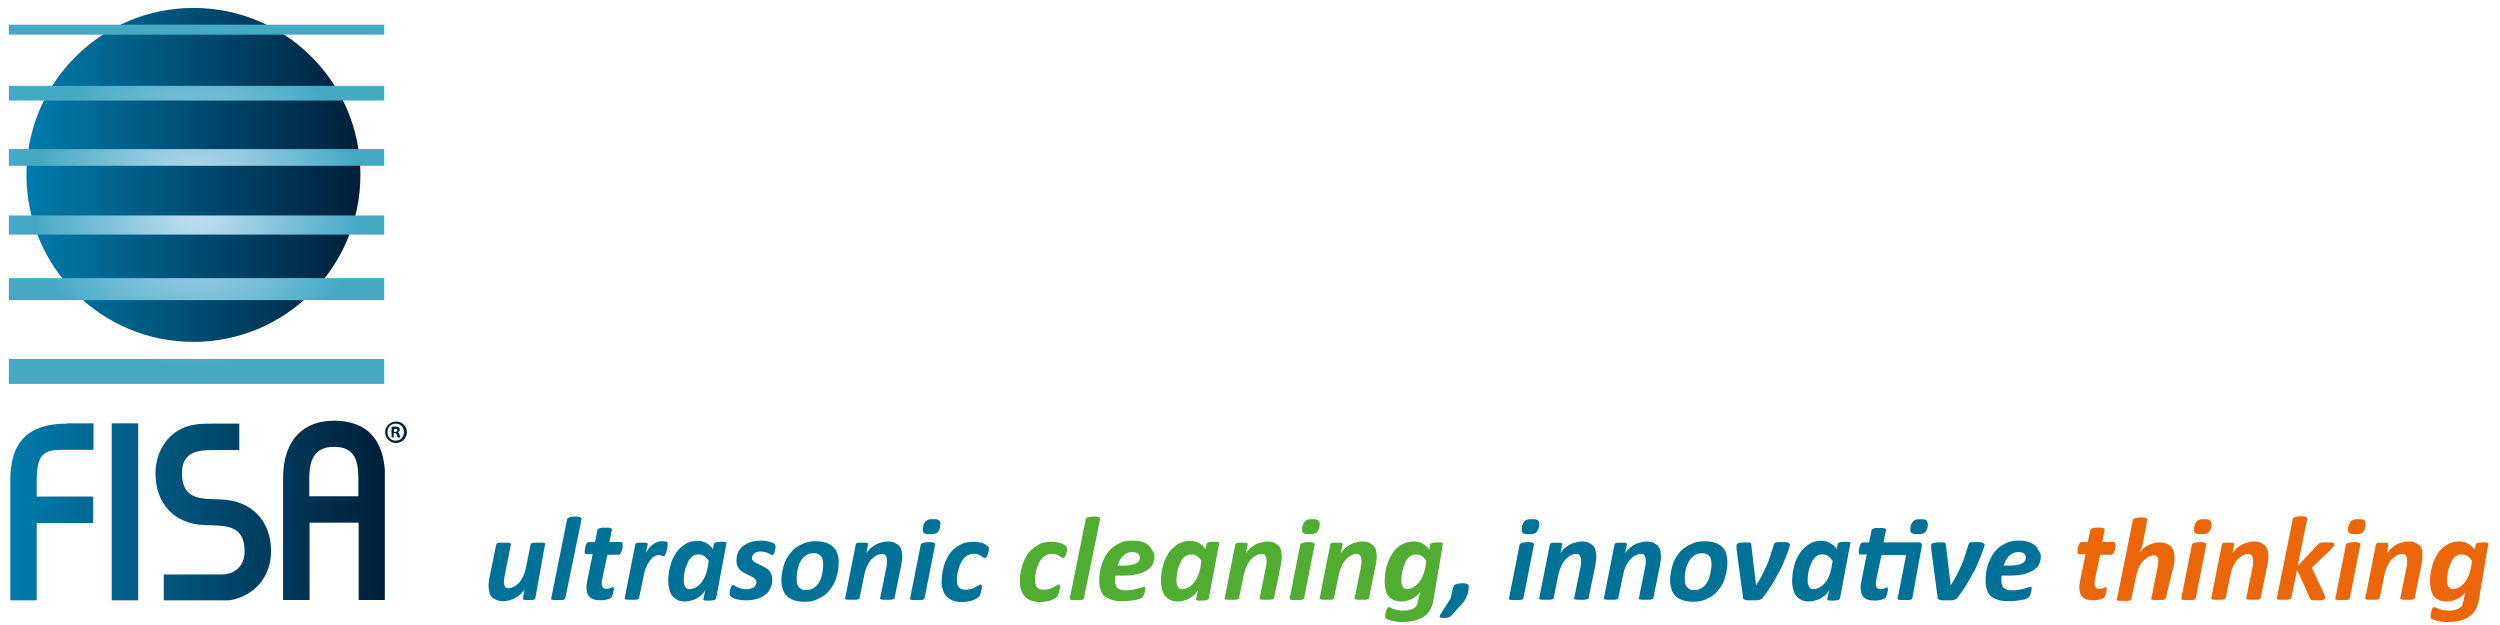 <?xml version="1.0" encoding="utf-8"?>
<!-- Generator: Adobe Illustrator 21.0.0, SVG Export Plug-In . SVG Version: 6.00 Build 0)  -->
<svg version="1.1" id="Calque_2" xmlns="http://www.w3.org/2000/svg" xmlns:xlink="http://www.w3.org/1999/xlink" x="0px" y="0px"
	 viewBox="0 0 850.4 212.6" style="enable-background:new 0 0 850.4 212.6;" xml:space="preserve">
<style type="text/css">
	.st0{clip-path:url(#SVGID_2_);fill:url(#SVGID_3_);}
	.st1{clip-path:url(#SVGID_5_);fill:url(#SVGID_6_);}
	.st2{clip-path:url(#SVGID_8_);fill:url(#SVGID_9_);}
	.st3{fill:#007297;}
	.st4{fill:#51AD32;}
	.st5{fill:#EB6608;}
	.st6{fill:#001F39;}
</style>
<g>
	<g>
		<defs>
			<path id="SVGID_1_" d="M9,59.5c0,31.4,25.4,56.8,56.8,56.8s56.8-25.5,56.8-56.8c0-31.4-25.4-56.8-56.8-56.8
				C34.5,2.7,9,28.1,9,59.5"/>
		</defs>
		<clipPath id="SVGID_2_">
			<use xlink:href="#SVGID_1_"  style="overflow:visible;"/>
		</clipPath>
		
			<linearGradient id="SVGID_3_" gradientUnits="userSpaceOnUse" x1="-416.211" y1="553.989" x2="-415.123" y2="553.989" gradientTransform="matrix(104.411 0 0 104.411 43466.195 -57783.234)">
			<stop  offset="0" style="stop-color:#007CAC"/>
			<stop  offset="1" style="stop-color:#001F39"/>
		</linearGradient>
		<rect x="9" y="2.7" class="st0" width="113.6" height="113.6"/>
	</g>
</g>
<g>
	<g>
		<defs>
			<path id="SVGID_4_" d="M3,130.6h127.7v-8.5H3V130.6z M3,102.1h127.7v-7.5H3V102.1z M3,79.8h127.7v-6.5H3V79.8z M3,56.4h127.7
				v-5.7H3V56.4z M3,34.2h127.7v-5H3V34.2z M3,11.8h127.7V8.4H3V11.8z"/>
		</defs>
		<clipPath id="SVGID_5_">
			<use xlink:href="#SVGID_4_"  style="overflow:visible;"/>
		</clipPath>
		
			<radialGradient id="SVGID_6_" cx="-413.069" cy="560.28" r="1.088" gradientTransform="matrix(57.432 0 0 57.432 23790.252 -32108.555)" gradientUnits="userSpaceOnUse">
			<stop  offset="0" style="stop-color:#C8E2F3"/>
			<stop  offset="0.465" style="stop-color:#82C3DA"/>
			<stop  offset="0.89" style="stop-color:#45A9C4"/>
			<stop  offset="1" style="stop-color:#45A9C4"/>
		</radialGradient>
		<rect x="3" y="8.4" class="st1" width="127.7" height="122.2"/>
	</g>
</g>
<g>
	<g>
		<defs>
			<path id="SVGID_7_" d="M22.8,144.1c-12.7,0-19.3,5.7-19.3,19.2v40.9h9v-26.3h19.2v-9H12.5v-5.6c0-9,2.6-10.3,8.8-10.3h10.5v-9h-9
				V144.1z M38,204.2h9v-60.2h-9V204.2z M72.5,144.1c-3.6,0-7.4,0-10.9,1.8c-5.3,2.6-8.7,8.4-8.7,15.1c0,10.3,6.3,17.2,16.6,17.6
				c6.7,0.3,13.7-0.5,13.7,8.9c0,5.4-3.7,7.9-7.7,7.9H55.7v9h19.7c8.4,0,16.8-6.1,16.8-16.9c0-10.1-6.3-17.1-16.8-17.6
				c-6.5-0.3-13.5,0.5-13.5-8.9c0-7.4,5.5-7.9,10.6-7.9h8.9v-9H72.5z M105.2,162.6c0-7,2.4-10.6,8.4-10.6c6.5,0,8.3,3.8,8.3,10.6
				v6.2h-16.7C105.2,168.8,105.2,162.6,105.2,162.6z M96.3,162.6v41.5h9v-26.3H122v26.3h9v-41.5c0-13-6.1-19.5-17.4-19.5
				C103.4,143.1,96.3,149.4,96.3,162.6"/>
		</defs>
		<clipPath id="SVGID_8_">
			<use xlink:href="#SVGID_7_"  style="overflow:visible;"/>
		</clipPath>
		
			<linearGradient id="SVGID_9_" gradientUnits="userSpaceOnUse" x1="-416.62" y1="553.236" x2="-415.532" y2="553.236" gradientTransform="matrix(117.087 0 0 117.087 48784.266 -64603.039)">
			<stop  offset="0" style="stop-color:#007CAC"/>
			<stop  offset="1" style="stop-color:#001F39"/>
		</linearGradient>
		<rect x="3.5" y="143.1" class="st2" width="127.4" height="61.1"/>
	</g>
</g>
<g>
	<path class="st3" d="M182.1,203.5c0,0.1-0.1,0.2-0.2,0.3c-0.1,0.1-0.2,0.2-0.4,0.2c-0.2,0.1-0.4,0.1-0.7,0.1c-0.3,0-0.6,0-1,0
		s-0.7,0-1,0c-0.3,0-0.5-0.1-0.6-0.1c-0.1-0.1-0.2-0.1-0.3-0.2c0-0.1,0-0.2,0-0.3l0.5-3c-0.3,0.5-0.6,0.9-1.1,1.4
		c-0.5,0.5-1,0.9-1.7,1.3c-0.6,0.4-1.2,0.7-2,0.9c-0.7,0.2-1.4,0.4-2.3,0.4c-0.9,0-1.8-0.1-2.4-0.4c-0.6-0.3-1.2-0.6-1.6-1
		c-0.4-0.4-0.7-1-0.8-1.7c-0.2-0.6-0.3-1.3-0.3-2.1c0-0.4,0-0.9,0.1-1.4c0.1-0.5,0.1-0.9,0.2-1.4l2.3-11.3c0-0.1,0.1-0.2,0.2-0.3
		c0.1-0.1,0.2-0.2,0.5-0.2c0.2-0.1,0.5-0.1,0.8-0.1c0.3,0,0.7,0,1.2,0c0.5,0,0.9,0,1.2,0c0.3,0,0.5,0.1,0.7,0.1
		c0.2,0.1,0.3,0.1,0.3,0.2c0.1,0.1,0.1,0.2,0.1,0.3l-2.2,11c-0.1,0.3-0.1,0.6-0.1,0.9s-0.1,0.6-0.1,0.9c0,0.3,0,0.6,0.1,0.9
		c0.1,0.3,0.2,0.5,0.3,0.7c0.1,0.2,0.3,0.3,0.5,0.4c0.2,0.1,0.5,0.1,0.7,0.1c0.5,0,1.1-0.2,1.8-0.5c0.6-0.3,1.1-0.8,1.8-1.4
		c0.5-0.6,1-1.3,1.4-2.3c0.4-0.8,0.7-1.8,0.9-2.8l1.6-7.9c0-0.1,0.1-0.2,0.2-0.3c0.1-0.1,0.3-0.2,0.5-0.2c0.2-0.1,0.5-0.1,0.8-0.1
		c0.3,0,0.7,0,1.2,0c0.5,0,0.9,0,1.2,0c0.3,0,0.6,0.1,0.7,0.1c0.2,0.1,0.3,0.1,0.3,0.2c0.1,0.1,0.1,0.2,0,0.3L182.1,203.5z"/>
	<path class="st3" d="M192.3,203.5c0,0.1-0.1,0.2-0.2,0.3c-0.1,0.1-0.2,0.2-0.4,0.2c-0.2,0.1-0.5,0.1-0.8,0.1c-0.3,0-0.7,0-1.2,0
		c-0.5,0-0.9,0-1.2,0c-0.3,0-0.5-0.1-0.7-0.1c-0.2-0.1-0.3-0.1-0.3-0.2c-0.1-0.1-0.1-0.2,0-0.3l5.4-26.8c0-0.1,0.1-0.3,0.2-0.4
		c0.1-0.1,0.2-0.2,0.5-0.3c0.2-0.1,0.5-0.1,0.8-0.2c0.3,0,0.7-0.1,1.2-0.1c0.5,0,0.9,0,1.2,0.1c0.3,0,0.5,0.1,0.7,0.2
		c0.2,0.1,0.3,0.2,0.3,0.3c0,0.1,0.1,0.2,0,0.4L192.3,203.5z"/>
	<path class="st3" d="M211.8,185.5c0,0.1,0,0.3,0,0.5s-0.1,0.4-0.1,0.7c0,0.2-0.1,0.5-0.2,0.7s-0.2,0.5-0.3,0.6
		c-0.1,0.2-0.2,0.3-0.3,0.5c-0.1,0.1-0.3,0.2-0.4,0.2h-3.9l-1.8,8.6c0,0.2-0.1,0.4-0.1,0.7c0,0.3,0,0.5,0,0.7c0,0.5,0.1,0.9,0.4,1.2
		c0.2,0.2,0.6,0.4,1.2,0.4c0.3,0,0.6,0,0.8-0.1c0.2,0,0.4-0.1,0.6-0.2c0.2-0.1,0.3-0.1,0.4-0.2c0.1,0,0.2-0.1,0.3-0.1
		c0.1,0,0.2,0,0.3,0.1c0.1,0.1,0.1,0.3,0.1,0.5s0,0.5-0.1,0.8c-0.1,0.3-0.1,0.6-0.2,0.9c-0.1,0.3-0.2,0.6-0.3,0.8
		c-0.1,0.2-0.2,0.4-0.3,0.5c-0.1,0.1-0.3,0.2-0.5,0.3c-0.2,0.1-0.5,0.2-0.8,0.3c-0.3,0.1-0.7,0.1-1,0.2c-0.4,0-0.7,0.1-1.1,0.1
		c-0.8,0-1.6-0.1-2.2-0.2c-0.6-0.2-1.1-0.4-1.6-0.8c-0.4-0.4-0.7-0.8-0.9-1.4c-0.2-0.6-0.3-1.2-0.3-2.1c0-0.1,0-0.3,0-0.5
		s0-0.4,0.1-0.6c0-0.2,0.1-0.4,0.1-0.6c0-0.2,0.1-0.4,0.1-0.6l1.8-8.9h-2.2c-0.2,0-0.3-0.1-0.4-0.2c-0.1-0.1-0.1-0.3-0.1-0.6
		c0-0.2,0-0.5,0.1-0.9c0-0.4,0.1-0.7,0.2-1.1c0.1-0.3,0.2-0.6,0.4-0.9c0.2-0.2,0.4-0.4,0.6-0.4h2.2l0.8-4c0-0.1,0.1-0.2,0.2-0.4
		c0.1-0.1,0.2-0.2,0.5-0.3c0.2-0.1,0.5-0.1,0.8-0.2c0.3,0,0.7,0,1.2,0c0.5,0,0.9,0,1.2,0c0.3,0,0.6,0.1,0.7,0.2
		c0.2,0.1,0.3,0.2,0.3,0.3c0.1,0.1,0.1,0.2,0,0.4l-0.8,4h3.9c0.2,0,0.4,0.1,0.5,0.2C211.8,185,211.8,185.2,211.8,185.5"/>
	<path class="st3" d="M227.1,185c0,0.1,0,0.3,0,0.5s-0.1,0.5-0.1,0.8c-0.1,0.3-0.1,0.6-0.2,1c-0.1,0.3-0.2,0.6-0.3,0.9
		c-0.1,0.3-0.2,0.5-0.3,0.7c-0.1,0.2-0.3,0.3-0.4,0.3c-0.1,0-0.2,0-0.4-0.1c-0.1,0-0.2-0.1-0.4-0.1c-0.1,0-0.3-0.1-0.5-0.1
		s-0.4-0.1-0.6-0.1c-0.4,0-0.9,0.2-1.4,0.5c-0.5,0.3-1,0.8-1.4,1.4c-0.5,0.6-0.9,1.2-1.2,2.1c-0.4,0.7-0.6,1.6-0.8,2.4l-1.7,8.2
		c0,0.1-0.1,0.2-0.2,0.3c-0.1,0.1-0.2,0.2-0.5,0.2c-0.2,0.1-0.5,0.1-0.8,0.1c-0.3,0-0.7,0-1.2,0c-0.5,0-0.9,0-1.2,0
		c-0.3,0-0.6-0.1-0.7-0.1c-0.2-0.1-0.3-0.1-0.3-0.2c0-0.1-0.1-0.2,0-0.3l3.6-18.2c0-0.1,0.1-0.2,0.2-0.3c0.1-0.1,0.2-0.2,0.4-0.2
		s0.4-0.1,0.7-0.1c0.3,0,0.6,0,1,0s0.7,0,1,0c0.3,0,0.5,0.1,0.6,0.1c0.1,0.1,0.2,0.1,0.3,0.2c0,0.1,0.1,0.2,0,0.3l-0.6,2.9
		c0.3-0.6,0.7-1.1,1.1-1.7c0.4-0.5,0.9-0.9,1.3-1.2c0.5-0.3,0.9-0.6,1.4-0.8c0.5-0.2,1-0.3,1.6-0.3c0.2,0,0.4,0,0.6,0
		c0.2,0,0.4,0.1,0.6,0.1c0.2,0,0.3,0.1,0.5,0.1c0.1,0.1,0.2,0.1,0.3,0.2C227,184.7,227.1,184.9,227.1,185"/>
	<path class="st3" d="M243.6,203.5c-0.1,0.3-0.3,0.5-0.6,0.6c-0.4,0.1-0.9,0.2-1.8,0.2c-0.4,0-0.7,0-1,0c-0.3,0-0.5-0.1-0.6-0.1
		c-0.2-0.1-0.3-0.1-0.3-0.2c0-0.1-0.1-0.2,0-0.4l0.6-2.9c-0.2,0.4-0.5,0.9-0.9,1.3c-0.4,0.5-0.9,0.9-1.6,1.3
		c-0.6,0.4-1.2,0.7-2.1,0.9c-0.7,0.3-1.6,0.4-2.3,0.4c-1.1,0-2-0.2-2.7-0.6c-0.7-0.4-1.3-0.9-1.8-1.6s-0.7-1.3-0.9-2.2
		s-0.3-1.7-0.3-2.6c0-0.8,0.1-1.8,0.2-2.8c0.2-1,0.4-2.1,0.7-3c0.3-1,0.7-2,1.3-2.9c0.5-0.9,1.1-1.8,1.9-2.5
		c0.7-0.7,1.6-1.3,2.6-1.8c0.9-0.4,2.1-0.6,3.2-0.6c1.1,0,2.2,0.2,3,0.7c0.8,0.5,1.7,1.1,2.3,2.1l0.3-1.7c0.1-0.3,0.3-0.5,0.6-0.6
		c0.4-0.1,0.9-0.2,1.8-0.2c0.4,0,0.7,0,1,0c0.3,0,0.5,0.1,0.6,0.1c0.2,0.1,0.3,0.1,0.3,0.2c0.1,0.1,0.1,0.2,0,0.3L243.6,203.5z
		 M241.1,190.8c-0.5-0.7-1-1.3-1.6-1.7c-0.6-0.4-1.2-0.5-2-0.5c-0.6,0-1.1,0.1-1.6,0.4c-0.5,0.3-0.9,0.6-1.2,1.1
		c-0.4,0.4-0.7,1-0.9,1.6c-0.3,0.6-0.5,1.2-0.7,1.9s-0.3,1.3-0.4,2c-0.1,0.6-0.1,1.2-0.1,1.9c0,0.4,0,0.8,0.1,1.1
		c0.1,0.4,0.2,0.7,0.3,0.9c0.2,0.3,0.4,0.5,0.6,0.7c0.3,0.2,0.6,0.2,1,0.2c0.6,0,1.2-0.2,1.9-0.5c0.6-0.3,1.2-0.8,1.8-1.4
		c0.5-0.6,1-1.3,1.4-2.2s0.7-1.7,0.9-2.7L241.1,190.8z"/>
	<path class="st3" d="M263.8,186.1c0,0.2,0,0.4-0.1,0.7c0,0.3-0.1,0.6-0.2,0.9c-0.1,0.3-0.2,0.6-0.3,0.8s-0.3,0.3-0.4,0.3
		c-0.2,0-0.4-0.1-0.6-0.2c-0.2-0.1-0.5-0.3-0.8-0.4c-0.3-0.1-0.7-0.3-1.2-0.4c-0.4-0.1-1-0.2-1.6-0.2c-0.5,0-0.9,0.1-1.2,0.2
		c-0.4,0.1-0.7,0.3-0.9,0.5c-0.2,0.2-0.4,0.4-0.5,0.7c-0.1,0.3-0.2,0.6-0.2,0.9c0,0.4,0.2,0.7,0.5,1c0.3,0.3,0.8,0.5,1.3,0.8
		c0.5,0.2,1,0.5,1.7,0.8c0.6,0.3,1.1,0.6,1.7,1s0.9,0.9,1.2,1.4c0.3,0.6,0.5,1.3,0.5,2.2c0,1-0.2,2-0.6,2.9
		c-0.4,0.9-0.9,1.7-1.8,2.3c-0.7,0.6-1.7,1.1-2.8,1.4c-1,0.3-2.3,0.5-3.6,0.5c-0.6,0-1.2,0-1.9-0.1c-0.6-0.1-1.1-0.2-1.6-0.3
		c-0.5-0.1-0.8-0.3-1.2-0.5c-0.3-0.2-0.6-0.3-0.7-0.5c-0.1-0.1-0.2-0.2-0.2-0.3c0-0.1-0.1-0.3-0.1-0.5c0-0.1,0-0.3,0-0.5
		s0.1-0.4,0.1-0.6c0-0.2,0.1-0.4,0.2-0.7c0.1-0.2,0.1-0.4,0.2-0.6c0.1-0.2,0.2-0.3,0.3-0.4c0.1-0.1,0.2-0.2,0.3-0.2
		c0.2,0,0.4,0.1,0.6,0.2c0.2,0.2,0.5,0.3,0.9,0.5s0.8,0.4,1.3,0.5c0.5,0.2,1.2,0.2,2,0.2c0.5,0,1-0.1,1.4-0.2s0.7-0.3,1-0.5
		c0.3-0.2,0.5-0.5,0.6-0.8c0.1-0.3,0.2-0.6,0.2-0.9c0-0.5-0.2-0.8-0.5-1.1c-0.3-0.3-0.7-0.6-1.2-0.8s-1-0.5-1.7-0.8
		c-0.6-0.3-1.1-0.6-1.7-1c-0.5-0.4-0.9-0.9-1.2-1.4c-0.3-0.6-0.5-1.3-0.5-2.2c0-0.9,0.2-1.9,0.5-2.7c0.4-0.8,0.9-1.6,1.7-2.2
		s1.6-1.1,2.6-1.4c1-0.3,2.2-0.5,3.4-0.5c0.6,0,1.1,0,1.7,0.1c0.5,0.1,1,0.2,1.4,0.3c0.4,0.1,0.8,0.3,1.1,0.4
		c0.3,0.1,0.5,0.3,0.7,0.4C263.7,185.5,263.8,185.8,263.8,186.1"/>
	<path class="st3" d="M285.3,191.4c0,0.9-0.1,2-0.3,3c-0.2,1-0.5,2.1-0.8,3c-0.4,1-0.9,1.9-1.6,2.8c-0.6,0.8-1.3,1.7-2.2,2.3
		c-0.8,0.6-1.9,1.1-3,1.6s-2.4,0.6-3.7,0.6c-1.3,0-2.6-0.2-3.5-0.5c-1-0.3-1.9-0.8-2.5-1.4c-0.6-0.6-1.1-1.3-1.4-2.3
		c-0.3-0.9-0.5-2-0.5-3.1c0-0.9,0.1-2,0.3-3s0.5-2.1,0.8-3c0.4-0.9,0.9-1.9,1.6-2.8c0.6-0.8,1.3-1.7,2.2-2.3c0.8-0.6,1.9-1.1,3-1.6
		c1.1-0.4,2.4-0.6,3.7-0.6s2.6,0.2,3.5,0.5c1,0.3,1.9,0.8,2.5,1.4c0.6,0.6,1.1,1.3,1.4,2.3C285.2,189.2,285.3,190.3,285.3,191.4
		 M280,191.8c0-0.6-0.1-1-0.2-1.6c-0.1-0.4-0.3-0.8-0.6-1.1c-0.3-0.3-0.6-0.5-1-0.7s-0.9-0.2-1.6-0.2c-0.7,0-1.2,0.1-1.9,0.4
		c-0.5,0.3-1,0.6-1.4,1s-0.8,0.9-1.1,1.6c-0.3,0.6-0.6,1.2-0.7,1.9c-0.2,0.6-0.3,1.3-0.4,2c-0.1,0.7-0.1,1.3-0.1,2
		c0,0.6,0.1,1,0.2,1.6c0.1,0.4,0.3,0.8,0.6,1.1c0.3,0.3,0.6,0.5,1,0.7s0.9,0.2,1.6,0.2c0.7,0,1.2-0.1,1.9-0.4c0.5-0.3,1-0.6,1.4-1
		s0.8-0.9,1.1-1.6c0.3-0.6,0.6-1.2,0.7-1.9c0.2-0.6,0.3-1.3,0.4-2C280,193,280,192.4,280,191.8"/>
	<path class="st3" d="M306.9,189.3c0,0.5,0,0.9-0.1,1.4c-0.1,0.5-0.1,0.9-0.2,1.4l-2.3,11.3c0,0.1-0.1,0.2-0.2,0.3
		c-0.1,0.1-0.3,0.2-0.5,0.2c-0.2,0.1-0.5,0.1-0.8,0.1c-0.3,0-0.7,0-1.2,0c-0.5,0-0.9,0-1.2,0c-0.3,0-0.5-0.1-0.7-0.1
		c-0.2-0.1-0.3-0.1-0.3-0.2c-0.1-0.1-0.1-0.2,0-0.3l2.2-10.9c0.1-0.3,0.1-0.6,0.1-1c0-0.3,0-0.6,0-0.9c0-0.6-0.1-1.1-0.4-1.6
		c-0.2-0.4-0.7-0.6-1.3-0.6c-0.5,0-1.1,0.2-1.8,0.5c-0.6,0.3-1.1,0.8-1.8,1.4c-0.5,0.6-1,1.3-1.4,2.2s-0.7,1.7-0.9,2.6l-1.7,8.3
		c0,0.1-0.1,0.2-0.2,0.3c-0.1,0.1-0.2,0.2-0.5,0.2c-0.2,0.1-0.5,0.1-0.8,0.1c-0.3,0-0.7,0-1.2,0c-0.5,0-0.9,0-1.2,0
		c-0.3,0-0.6-0.1-0.7-0.1c-0.2-0.1-0.3-0.1-0.3-0.2c-0.1-0.1-0.1-0.2,0-0.3l3.6-18.2c0-0.1,0.1-0.2,0.2-0.3c0.1-0.1,0.2-0.2,0.4-0.2
		c0.2-0.1,0.4-0.1,0.7-0.1c0.3,0,0.6,0,1,0s0.7,0,1,0s0.5,0.1,0.6,0.1c0.1,0.1,0.2,0.1,0.3,0.2c0,0.1,0.1,0.2,0,0.3l-0.6,3
		c0.3-0.5,0.6-0.9,1.1-1.4c0.5-0.5,1-0.9,1.7-1.3c0.6-0.4,1.2-0.7,2.1-0.9c0.7-0.2,1.4-0.4,2.3-0.4c0.9,0,1.8,0.1,2.4,0.4
		c0.6,0.3,1.1,0.6,1.6,1.1c0.4,0.5,0.7,1,0.8,1.7C306.8,188,306.9,188.7,306.9,189.3"/>
	<path class="st3" d="M314.5,203.5c0,0.1-0.1,0.2-0.2,0.3c-0.1,0.1-0.3,0.2-0.5,0.2c-0.2,0.1-0.5,0.1-0.8,0.1c-0.3,0-0.7,0-1.2,0
		c-0.5,0-0.9,0-1.2,0s-0.6-0.1-0.7-0.1c-0.2-0.1-0.3-0.1-0.3-0.2c-0.1-0.1-0.1-0.2,0-0.3l3.6-18.2c0-0.1,0.1-0.2,0.2-0.3
		c0.1-0.1,0.2-0.2,0.5-0.3c0.2-0.1,0.5-0.1,0.8-0.2c0.3,0,0.7-0.1,1.2-0.1c0.5,0,0.9,0,1.2,0.1c0.3,0,0.6,0.1,0.7,0.2
		c0.2,0.1,0.3,0.2,0.3,0.3c0.1,0.1,0.1,0.2,0,0.3L314.5,203.5z M319.8,179.2c-0.1,0.5-0.2,0.9-0.4,1.2c-0.2,0.3-0.4,0.6-0.6,0.8
		c-0.3,0.2-0.6,0.3-1,0.4s-0.9,0.1-1.4,0.1c-0.6,0-1,0-1.4-0.1c-0.3-0.1-0.6-0.2-0.8-0.4s-0.3-0.5-0.3-0.8c0-0.3,0-0.7,0.1-1.2
		c0.1-0.5,0.2-0.9,0.4-1.2c0.2-0.3,0.4-0.6,0.6-0.8c0.3-0.2,0.6-0.4,1-0.5c0.4-0.1,0.9-0.1,1.4-0.1c0.6,0,1,0,1.4,0.1
		c0.3,0.1,0.6,0.2,0.8,0.5c0.2,0.2,0.3,0.5,0.3,0.8C319.9,178.2,319.8,178.7,319.8,179.2"/>
	<path class="st3" d="M336.4,186.5c0,0.3,0,0.6-0.1,1c-0.1,0.4-0.2,0.7-0.3,1.1c-0.1,0.3-0.3,0.6-0.4,0.9c-0.2,0.2-0.4,0.3-0.6,0.3
		c-0.2,0-0.4-0.1-0.6-0.2c-0.2-0.2-0.4-0.3-0.7-0.5c-0.3-0.2-0.6-0.4-1-0.5c-0.4-0.2-0.9-0.2-1.7-0.2c-0.7,0-1.3,0.2-1.9,0.5
		c-0.5,0.3-1,0.7-1.4,1.2c-0.4,0.5-0.7,1-1,1.7s-0.5,1.2-0.7,2c-0.2,0.6-0.3,1.2-0.4,1.9s-0.1,1.1-0.1,1.6c0,1.1,0.2,2,0.7,2.5
		c0.5,0.6,1.2,0.8,2.3,0.8c0.7,0,1.4-0.1,2-0.3s1-0.4,1.4-0.6c0.4-0.2,0.7-0.4,1-0.6c0.3-0.2,0.5-0.3,0.7-0.3c0.1,0,0.2,0.1,0.3,0.2
		c0.1,0.1,0.1,0.3,0.1,0.5s0,0.5-0.1,0.8c-0.1,0.3-0.1,0.7-0.2,1c-0.1,0.3-0.2,0.7-0.3,1c-0.1,0.3-0.3,0.5-0.4,0.7
		c-0.2,0.2-0.5,0.4-0.8,0.6c-0.4,0.2-0.8,0.4-1.3,0.6c-0.5,0.2-1,0.3-1.7,0.4c-0.6,0.1-1.2,0.2-1.9,0.2c-2.3,0-4-0.6-5.2-1.8
		c-1.1-1.1-1.8-2.9-1.8-5.2c0-0.8,0.1-1.8,0.2-2.7c0.2-1,0.4-2,0.7-3c0.3-1,0.8-2,1.3-2.9c0.5-0.9,1.2-1.8,2.1-2.5
		c0.8-0.7,1.8-1.3,2.8-1.8c1-0.4,2.3-0.6,3.7-0.6c0.5,0,1,0,1.6,0.1c0.5,0.1,1,0.2,1.4,0.3c0.4,0.1,0.8,0.3,1.1,0.5
		c0.3,0.2,0.6,0.4,0.7,0.5c0.2,0.2,0.3,0.3,0.3,0.4C336.3,186.2,336.4,186.3,336.4,186.5"/>
	<path class="st4" d="M363,186.5c0,0.3,0,0.6-0.1,1c-0.1,0.4-0.2,0.7-0.3,1.1c-0.1,0.3-0.3,0.6-0.4,0.9c-0.2,0.2-0.4,0.3-0.6,0.3
		c-0.2,0-0.4-0.1-0.6-0.2c-0.2-0.2-0.4-0.3-0.7-0.5c-0.3-0.2-0.6-0.4-1-0.5c-0.4-0.2-0.9-0.2-1.7-0.2c-0.7,0-1.3,0.2-1.9,0.5
		c-0.5,0.3-1,0.7-1.4,1.2c-0.4,0.5-0.7,1-1,1.7s-0.5,1.2-0.7,2c-0.2,0.6-0.3,1.2-0.4,1.9s-0.1,1.1-0.1,1.6c0,1.1,0.2,2,0.7,2.5
		c0.5,0.6,1.2,0.8,2.3,0.8c0.7,0,1.4-0.1,2-0.3s1-0.4,1.4-0.6c0.4-0.2,0.7-0.4,1-0.6c0.3-0.2,0.5-0.3,0.7-0.3c0.1,0,0.2,0.1,0.3,0.2
		c0.1,0.1,0.1,0.3,0.1,0.5s0,0.5-0.1,0.8c-0.1,0.3-0.1,0.7-0.2,1c-0.1,0.3-0.2,0.7-0.3,1c-0.1,0.3-0.3,0.5-0.4,0.7
		c-0.2,0.2-0.5,0.4-0.8,0.6c-0.4,0.2-0.8,0.4-1.3,0.6c-0.5,0.2-1,0.3-1.7,0.4c-0.6,0.1-1.2,0.2-1.9,0.2c-2.3,0-4-0.6-5.2-1.8
		c-1.1-1.1-1.8-2.9-1.8-5.2c0-0.8,0.1-1.8,0.2-2.7c0.2-1,0.4-2,0.7-3c0.3-1,0.8-2,1.3-2.9c0.5-0.9,1.2-1.8,2.1-2.5
		c0.8-0.7,1.8-1.3,2.8-1.8c1-0.4,2.3-0.6,3.7-0.6c0.5,0,1,0,1.6,0.1c0.5,0.1,1,0.2,1.4,0.3c0.4,0.1,0.8,0.3,1.1,0.5
		c0.3,0.2,0.6,0.4,0.7,0.5c0.2,0.2,0.3,0.3,0.3,0.4C363,186.2,363,186.3,363,186.5"/>
	<path class="st4" d="M368.7,203.5c0,0.1-0.1,0.2-0.2,0.3s-0.2,0.2-0.4,0.2c-0.2,0.1-0.5,0.1-0.8,0.1s-0.7,0-1.2,0s-0.9,0-1.2,0
		c-0.3,0-0.5-0.1-0.7-0.1c-0.2-0.1-0.3-0.1-0.3-0.2c-0.1-0.1-0.1-0.2,0-0.3l5.4-26.8c0-0.1,0.1-0.3,0.2-0.4c0.1-0.1,0.2-0.2,0.5-0.3
		c0.2-0.1,0.5-0.1,0.8-0.2c0.3,0,0.7-0.1,1.2-0.1s0.9,0,1.2,0.1c0.3,0,0.5,0.1,0.7,0.2c0.2,0.1,0.3,0.2,0.3,0.3
		c0.1,0.1,0.1,0.2,0,0.4L368.7,203.5z"/>
	<path class="st4" d="M392.7,189.3c0,0.9-0.2,1.9-0.6,2.7s-1.1,1.4-2.1,2.1c-0.9,0.5-2.1,1-3.5,1.3c-1.4,0.3-3.1,0.4-5.2,0.4h-1.9
		c-0.1,0.3-0.1,0.6-0.1,0.9s0,0.6,0,0.8c0,1.1,0.3,2,0.8,2.5c0.6,0.5,1.4,0.8,2.8,0.8c0.9,0,1.7-0.1,2.4-0.2
		c0.7-0.1,1.3-0.3,1.9-0.4c0.5-0.2,0.9-0.3,1.3-0.4c0.3-0.1,0.6-0.2,0.7-0.2c0.2,0,0.3,0,0.3,0.1c0.1,0.1,0.1,0.2,0.1,0.4
		s0,0.5-0.1,0.8c0,0.3-0.1,0.6-0.2,0.9c-0.1,0.3-0.2,0.5-0.3,0.8c-0.1,0.3-0.2,0.4-0.4,0.6c-0.2,0.2-0.4,0.3-0.9,0.5
		c-0.4,0.2-0.9,0.3-1.6,0.4c-0.6,0.1-1.3,0.2-2.1,0.3c-0.7,0.1-1.6,0.1-2.3,0.1c-1.3,0-2.5-0.1-3.4-0.4c-0.9-0.3-1.8-0.7-2.5-1.2
		c-0.6-0.5-1.1-1.2-1.4-2.2c-0.3-0.8-0.5-1.9-0.5-3.1c0-0.9,0.1-1.9,0.2-2.9c0.2-1,0.4-2.1,0.8-3.1s0.8-2,1.4-2.9
		c0.6-0.9,1.3-1.8,2.2-2.5c0.8-0.7,1.9-1.2,2.9-1.7c1.1-0.4,2.4-0.6,3.8-0.6c1.2,0,2.3,0.1,3.2,0.4s1.7,0.7,2.2,1.1
		c0.6,0.5,1,1,1.2,1.7C392.6,188,392.7,188.6,392.7,189.3 M387.7,189.6c0-0.5-0.2-1-0.6-1.3c-0.4-0.3-1-0.5-1.9-0.5
		c-0.7,0-1.2,0.1-1.9,0.4c-0.5,0.2-1,0.6-1.4,1s-0.7,0.9-1,1.4c-0.3,0.5-0.5,1.1-0.7,1.8h1.8c1.1,0,2-0.1,2.7-0.2
		c0.7-0.1,1.3-0.3,1.8-0.6c0.4-0.2,0.7-0.5,0.9-0.8C387.6,190.5,387.7,190,387.7,189.6"/>
	<path class="st4" d="M411.2,203.5c-0.1,0.3-0.3,0.5-0.6,0.6c-0.4,0.1-0.9,0.2-1.8,0.2c-0.4,0-0.7,0-1,0c-0.3,0-0.5-0.1-0.6-0.1
		c-0.2-0.1-0.3-0.1-0.3-0.2c0-0.1-0.1-0.2,0-0.4l0.6-2.9c-0.2,0.4-0.5,0.9-0.9,1.3c-0.4,0.4-0.9,0.9-1.6,1.3
		c-0.6,0.4-1.2,0.7-2.1,0.9c-0.7,0.3-1.6,0.4-2.3,0.4c-1.1,0-2-0.2-2.7-0.6c-0.7-0.4-1.3-0.9-1.8-1.6c-0.4-0.6-0.7-1.3-0.9-2.2
		c-0.2-0.8-0.3-1.7-0.3-2.6c0-0.8,0.1-1.8,0.2-2.8c0.2-1,0.4-2.1,0.7-3c0.3-1,0.7-2,1.3-2.9c0.5-0.9,1.1-1.8,1.9-2.5
		c0.7-0.7,1.6-1.3,2.6-1.8c0.9-0.4,2.1-0.6,3.2-0.6c1.1,0,2.2,0.2,3,0.7c0.8,0.5,1.7,1.1,2.3,2.1l0.3-1.7c0.1-0.3,0.3-0.5,0.6-0.6
		c0.4-0.1,0.9-0.2,1.8-0.2c0.4,0,0.7,0,1,0s0.5,0.1,0.6,0.1c0.2,0.1,0.3,0.1,0.3,0.2c0.1,0.1,0.1,0.2,0,0.3L411.2,203.5z
		 M408.7,190.8c-0.5-0.7-1-1.3-1.6-1.7c-0.6-0.4-1.2-0.5-2-0.5c-0.6,0-1.1,0.1-1.6,0.4c-0.5,0.3-0.9,0.6-1.2,1.1
		c-0.4,0.4-0.7,1-0.9,1.6c-0.3,0.6-0.5,1.2-0.7,1.9c-0.2,0.6-0.3,1.3-0.4,2c-0.1,0.6-0.1,1.2-0.1,1.9c0,0.4,0,0.8,0.1,1.1
		c0.1,0.4,0.2,0.7,0.3,0.9s0.4,0.5,0.6,0.7c0.3,0.2,0.6,0.2,1,0.2c0.6,0,1.2-0.2,1.9-0.5c0.6-0.3,1.2-0.8,1.8-1.4
		c0.5-0.6,1-1.3,1.4-2.2s0.7-1.7,0.9-2.7L408.7,190.8z"/>
	<path class="st4" d="M436,189.3c0,0.5,0,0.9-0.1,1.4c-0.1,0.5-0.1,0.9-0.2,1.4l-2.3,11.3c0,0.1-0.1,0.2-0.2,0.3
		c-0.1,0.1-0.3,0.2-0.5,0.2c-0.2,0.1-0.5,0.1-0.8,0.1s-0.7,0-1.2,0s-0.9,0-1.2,0c-0.3,0-0.5-0.1-0.7-0.1c-0.2-0.1-0.3-0.1-0.3-0.2
		c-0.1-0.1-0.1-0.2,0-0.3l2.2-10.9c0.1-0.3,0.1-0.6,0.1-1c0-0.3,0-0.6,0-0.9c0-0.6-0.1-1.1-0.4-1.6s-0.7-0.6-1.3-0.6
		c-0.5,0-1.1,0.2-1.8,0.5c-0.6,0.3-1.1,0.8-1.8,1.4c-0.5,0.6-1,1.3-1.4,2.2s-0.7,1.7-0.9,2.6l-1.7,8.3c0,0.1-0.1,0.2-0.2,0.3
		c-0.1,0.1-0.2,0.2-0.5,0.2c-0.2,0.1-0.5,0.1-0.8,0.1s-0.7,0-1.2,0s-0.9,0-1.2,0c-0.3,0-0.6-0.1-0.7-0.1c-0.2-0.1-0.3-0.1-0.3-0.2
		c-0.1-0.1-0.1-0.2,0-0.3l3.6-18.2c0-0.1,0.1-0.2,0.2-0.3c0.1-0.1,0.2-0.2,0.4-0.2c0.2-0.1,0.4-0.1,0.7-0.1s0.6,0,1,0s0.7,0,1,0
		c0.3,0,0.5,0.1,0.6,0.1c0.1,0.1,0.2,0.1,0.3,0.2c0,0.1,0.1,0.2,0,0.3l-0.6,3c0.3-0.5,0.6-0.9,1.1-1.4c0.5-0.5,1-0.9,1.7-1.3
		c0.6-0.4,1.2-0.7,2.1-0.9c0.7-0.2,1.4-0.4,2.3-0.4c0.9,0,1.8,0.1,2.4,0.4s1.1,0.6,1.6,1.1c0.4,0.5,0.7,1,0.8,1.7
		C435.9,188,436,188.7,436,189.3"/>
	<path class="st4" d="M443.6,203.5c0,0.1-0.1,0.2-0.2,0.3s-0.3,0.2-0.5,0.2c-0.2,0.1-0.5,0.1-0.8,0.1c-0.3,0-0.7,0-1.2,0
		c-0.5,0-0.9,0-1.2,0c-0.3,0-0.6-0.1-0.7-0.1c-0.2-0.1-0.3-0.1-0.3-0.2c-0.1-0.1-0.1-0.2,0-0.3l3.6-18.2c0-0.1,0.1-0.2,0.2-0.3
		c0.1-0.1,0.3-0.2,0.5-0.3c0.2-0.1,0.5-0.1,0.8-0.2c0.3,0,0.7-0.1,1.2-0.1c0.5,0,0.9,0,1.2,0.1c0.3,0,0.6,0.1,0.7,0.2
		c0.2,0.1,0.3,0.2,0.3,0.3c0.1,0.1,0.1,0.2,0,0.3L443.6,203.5z M448.8,179.2c-0.1,0.5-0.2,0.9-0.4,1.2c-0.2,0.3-0.4,0.6-0.6,0.8
		c-0.3,0.2-0.6,0.3-1,0.4s-0.9,0.1-1.4,0.1c-0.6,0-1,0-1.4-0.1c-0.3-0.1-0.6-0.2-0.8-0.4c-0.2-0.2-0.3-0.5-0.3-0.8
		c0-0.3,0-0.7,0.1-1.2c0.1-0.5,0.2-0.9,0.4-1.2c0.2-0.3,0.4-0.6,0.6-0.8c0.3-0.2,0.6-0.4,1-0.5c0.4-0.1,0.9-0.1,1.4-0.1
		c0.6,0,1,0,1.4,0.1c0.3,0.1,0.6,0.2,0.8,0.5c0.2,0.2,0.3,0.5,0.3,0.8C448.9,178.2,448.9,178.7,448.8,179.2"/>
	<path class="st4" d="M468.3,189.3c0,0.5,0,0.9-0.1,1.4c-0.1,0.5-0.1,0.9-0.2,1.4l-2.3,11.3c0,0.1-0.1,0.2-0.2,0.3
		c-0.1,0.1-0.3,0.2-0.5,0.2c-0.2,0.1-0.5,0.1-0.8,0.1s-0.7,0-1.2,0s-0.9,0-1.2,0c-0.3,0-0.5-0.1-0.7-0.1c-0.2-0.1-0.3-0.1-0.3-0.2
		c-0.1-0.1-0.1-0.2,0-0.3l2.2-10.9c0.1-0.3,0.1-0.6,0.1-1c0-0.3,0-0.6,0-0.9c0-0.6-0.1-1.1-0.4-1.6c-0.2-0.4-0.7-0.6-1.3-0.6
		c-0.5,0-1.1,0.2-1.8,0.5c-0.6,0.3-1.1,0.8-1.8,1.4c-0.5,0.6-1,1.3-1.4,2.2s-0.7,1.7-0.9,2.6l-1.7,8.3c0,0.1-0.1,0.2-0.2,0.3
		c-0.1,0.1-0.2,0.2-0.5,0.2c-0.2,0.1-0.5,0.1-0.8,0.1s-0.7,0-1.2,0s-0.9,0-1.2,0c-0.3,0-0.6-0.1-0.7-0.1c-0.2-0.1-0.3-0.1-0.3-0.2
		c0-0.1-0.1-0.2,0-0.3l3.6-18.2c0-0.1,0.1-0.2,0.2-0.3c0.1-0.1,0.2-0.2,0.4-0.2c0.2-0.1,0.4-0.1,0.7-0.1c0.3,0,0.6,0,1,0s0.7,0,1,0
		s0.5,0.1,0.6,0.1c0.1,0.1,0.2,0.1,0.3,0.2c0,0.1,0.1,0.2,0,0.3l-0.6,3c0.3-0.5,0.6-0.9,1.1-1.4c0.5-0.5,1-0.9,1.7-1.3
		c0.6-0.4,1.2-0.7,2.1-0.9c0.7-0.2,1.4-0.4,2.3-0.4c0.9,0,1.8,0.1,2.4,0.4c0.6,0.3,1.1,0.6,1.6,1.1c0.4,0.5,0.7,1,0.8,1.7
		C468.2,188,468.3,188.7,468.3,189.3"/>
	<path class="st4" d="M487.6,204.2c-0.2,1.2-0.6,2.3-1.1,3.2c-0.5,0.9-1.2,1.7-2.1,2.3c-0.8,0.6-1.9,1-3.1,1.4
		c-1.2,0.3-2.6,0.5-4.2,0.5c-1.1,0-2.2-0.1-3.1-0.3c-0.9-0.2-1.7-0.4-2.3-0.7c-0.2-0.1-0.4-0.2-0.4-0.4c-0.1-0.1-0.1-0.3-0.1-0.6
		c0-0.1,0-0.2,0-0.4s0-0.4,0.1-0.6c0-0.2,0.1-0.5,0.2-0.7c0.1-0.2,0.1-0.5,0.2-0.7s0.2-0.3,0.3-0.5c0.1-0.1,0.3-0.2,0.4-0.2
		c0.2,0,0.4,0.1,0.6,0.2s0.5,0.2,0.9,0.4c0.4,0.1,0.9,0.3,1.4,0.4c0.6,0.1,1.3,0.2,2.2,0.2c0.7,0,1.3-0.1,1.9-0.2
		c0.5-0.1,1-0.3,1.4-0.5s0.7-0.5,1-0.9c0.2-0.4,0.4-0.8,0.5-1.4c0.2-0.9,0.3-1.7,0.5-2.3c0.2-0.6,0.3-1.1,0.5-1.4
		c-0.2,0.4-0.6,0.9-1,1.3c-0.4,0.4-0.9,0.8-1.6,1.2c-0.6,0.3-1.2,0.6-1.9,0.8c-0.7,0.2-1.3,0.3-2.1,0.3c-1,0-2-0.2-2.7-0.5
		c-0.7-0.3-1.3-0.8-1.8-1.4c-0.4-0.6-0.7-1.3-0.9-2.2s-0.3-1.8-0.3-2.7c0-0.9,0.1-1.9,0.2-2.9c0.2-1,0.4-2.1,0.7-3
		c0.3-1,0.8-2,1.3-2.9c0.5-0.9,1.1-1.8,1.9-2.5c0.7-0.7,1.6-1.2,2.6-1.7c1-0.4,2.1-0.6,3.2-0.6c1.1,0,2.2,0.2,3,0.7
		c0.8,0.5,1.7,1.1,2.3,2.1l0.3-1.7c0.1-0.3,0.3-0.5,0.6-0.6c0.4-0.1,0.9-0.2,1.8-0.2c0.4,0,0.7,0,1,0c0.3,0,0.5,0.1,0.6,0.1
		c0.2,0.1,0.3,0.1,0.3,0.2c0.1,0.1,0.1,0.2,0,0.3L487.6,204.2z M485.2,190.8c-0.5-0.7-1-1.3-1.6-1.7c-0.5-0.3-1.2-0.5-2-0.5
		c-0.6,0-1.1,0.1-1.6,0.4c-0.5,0.3-0.9,0.6-1.2,1.1c-0.4,0.4-0.7,1-0.9,1.6c-0.3,0.6-0.5,1.2-0.7,1.9c-0.2,0.6-0.3,1.3-0.4,2
		c-0.1,0.6-0.1,1.2-0.1,1.9c0,0.4,0,0.9,0.1,1.2c0.1,0.4,0.2,0.7,0.4,0.9c0.2,0.3,0.4,0.5,0.6,0.6c0.3,0.1,0.6,0.2,0.9,0.2
		c0.6,0,1.2-0.2,1.9-0.5c0.6-0.3,1.2-0.8,1.8-1.4c0.5-0.6,1-1.3,1.4-2.2s0.7-1.8,0.9-2.7L485.2,190.8z"/>
	<path class="st3" d="M499.6,199.7c0,1-0.2,2-0.6,3s-1,2-1.8,2.8l-3.5,3.9c-0.2,0.3-0.5,0.4-0.9,0.6c-0.4,0.1-0.9,0.2-1.6,0.2
		c-0.4,0-0.7,0-0.9-0.1c-0.2,0-0.4-0.1-0.5-0.2c-0.1-0.1-0.1-0.2-0.1-0.3c0-0.1,0.1-0.3,0.2-0.5l3.6-5.6l0.6-3
		c0.1-0.4,0.2-0.8,0.4-1.1c0.1-0.3,0.3-0.5,0.6-0.6c0.2-0.1,0.5-0.2,0.9-0.3c0.3,0,0.8-0.1,1.3-0.1s0.9,0,1.2,0.1
		c0.3,0,0.6,0.1,0.7,0.2c0.2,0.1,0.3,0.3,0.4,0.4C499.6,199.3,499.6,199.5,499.6,199.7"/>
	<path class="st3" d="M518.2,203.5c0,0.1-0.1,0.2-0.2,0.3c-0.1,0.1-0.3,0.2-0.5,0.2c-0.2,0.1-0.5,0.1-0.8,0.1c-0.3,0-0.7,0-1.2,0
		s-0.9,0-1.2,0c-0.3,0-0.6-0.1-0.7-0.1c-0.2-0.1-0.3-0.1-0.3-0.2c-0.1-0.1-0.1-0.2,0-0.3l3.6-18.2c0-0.1,0.1-0.2,0.2-0.3
		c0.1-0.1,0.3-0.2,0.5-0.3c0.2-0.1,0.5-0.1,0.8-0.2c0.3,0,0.7-0.1,1.2-0.1s0.9,0,1.2,0.1c0.3,0,0.6,0.1,0.7,0.2
		c0.2,0.1,0.3,0.2,0.3,0.3c0.1,0.1,0.1,0.2,0,0.3L518.2,203.5z M523.5,179.2c-0.1,0.5-0.2,0.9-0.4,1.2c-0.2,0.3-0.4,0.6-0.6,0.8
		c-0.3,0.2-0.6,0.3-1,0.4c-0.4,0.1-0.9,0.1-1.4,0.1c-0.6,0-1,0-1.4-0.1c-0.3-0.1-0.6-0.2-0.8-0.4s-0.3-0.5-0.3-0.8
		c0-0.3,0-0.7,0.1-1.2c0.1-0.5,0.2-0.9,0.4-1.2c0.2-0.3,0.4-0.6,0.6-0.8c0.3-0.2,0.6-0.4,1-0.5c0.4-0.1,0.9-0.1,1.4-0.1
		c0.6,0,1,0,1.4,0.1c0.3,0.1,0.6,0.2,0.8,0.5c0.2,0.2,0.3,0.5,0.3,0.8C523.6,178.2,523.6,178.7,523.5,179.2"/>
	<path class="st3" d="M543,189.3c0,0.5,0,0.9-0.1,1.4c-0.1,0.5-0.1,0.9-0.2,1.4l-2.3,11.3c0,0.1-0.1,0.2-0.2,0.3
		c-0.1,0.1-0.3,0.2-0.5,0.2c-0.2,0.1-0.5,0.1-0.8,0.1s-0.7,0-1.2,0s-0.9,0-1.2,0s-0.5-0.1-0.7-0.1c-0.2-0.1-0.3-0.1-0.3-0.2
		c-0.1-0.1-0.1-0.2,0-0.3l2.2-10.9c0.1-0.3,0.1-0.6,0.1-1c0-0.3,0-0.6,0-0.9c0-0.6-0.1-1.1-0.4-1.6c-0.2-0.4-0.7-0.6-1.3-0.6
		c-0.5,0-1.1,0.2-1.8,0.5c-0.6,0.3-1.1,0.8-1.8,1.4c-0.5,0.6-1,1.3-1.4,2.2c-0.4,0.8-0.7,1.7-0.9,2.6l-1.7,8.3
		c0,0.1-0.1,0.2-0.2,0.3c-0.1,0.1-0.2,0.2-0.5,0.2c-0.2,0.1-0.5,0.1-0.8,0.1s-0.7,0-1.2,0s-0.9,0-1.2,0s-0.6-0.1-0.7-0.1
		c-0.2-0.1-0.3-0.1-0.3-0.2c-0.1-0.1-0.1-0.2,0-0.3l3.6-18.2c0-0.1,0.1-0.2,0.2-0.3c0.1-0.1,0.2-0.2,0.4-0.2
		c0.2-0.1,0.4-0.1,0.7-0.1s0.6,0,1,0c0.4,0,0.7,0,1,0c0.3,0,0.5,0.1,0.6,0.1c0.1,0.1,0.2,0.1,0.3,0.2c0,0.1,0.1,0.2,0,0.3l-0.6,3
		c0.3-0.5,0.6-0.9,1.1-1.4c0.5-0.5,1-0.9,1.7-1.3c0.6-0.4,1.2-0.7,2.1-0.9c0.7-0.2,1.4-0.4,2.3-0.4c0.9,0,1.8,0.1,2.4,0.4
		s1.1,0.6,1.6,1.1c0.4,0.5,0.7,1,0.8,1.7C542.9,188,543,188.7,543,189.3"/>
	<path class="st3" d="M565,189.3c0,0.5,0,0.9-0.1,1.4c-0.1,0.5-0.1,0.9-0.2,1.4l-2.3,11.3c0,0.1-0.1,0.2-0.2,0.3
		c-0.1,0.1-0.2,0.2-0.5,0.2c-0.2,0.1-0.5,0.1-0.8,0.1s-0.7,0-1.2,0s-0.9,0-1.2,0s-0.5-0.1-0.7-0.1c-0.2-0.1-0.3-0.1-0.3-0.2
		c-0.1-0.1-0.1-0.2,0-0.3l2.2-10.9c0.1-0.3,0.1-0.6,0.1-1c0-0.3,0-0.6,0-0.9c0-0.6-0.1-1.1-0.4-1.6c-0.2-0.4-0.7-0.6-1.3-0.6
		c-0.5,0-1.1,0.2-1.8,0.5c-0.6,0.3-1.1,0.8-1.8,1.4c-0.5,0.6-1,1.3-1.4,2.2c-0.4,0.8-0.7,1.7-0.9,2.6l-1.7,8.3
		c0,0.1-0.1,0.2-0.2,0.3c-0.1,0.1-0.2,0.2-0.5,0.2c-0.2,0.1-0.5,0.1-0.8,0.1s-0.7,0-1.2,0s-0.9,0-1.2,0s-0.6-0.1-0.7-0.1
		c-0.2-0.1-0.3-0.1-0.3-0.2c0-0.1-0.1-0.2,0-0.3l3.6-18.2c0-0.1,0.1-0.2,0.2-0.3c0.1-0.1,0.2-0.2,0.4-0.2c0.2-0.1,0.4-0.1,0.7-0.1
		s0.6,0,1,0c0.4,0,0.7,0,1,0c0.3,0,0.5,0.1,0.6,0.1c0.1,0.1,0.2,0.1,0.3,0.2c0,0.1,0.1,0.2,0,0.3l-0.6,3c0.3-0.5,0.6-0.9,1.1-1.4
		c0.5-0.5,1-0.9,1.7-1.3c0.6-0.4,1.2-0.7,2.1-0.9c0.7-0.2,1.4-0.4,2.3-0.4c0.9,0,1.8,0.1,2.4,0.4s1.1,0.6,1.6,1.1
		c0.4,0.5,0.7,1,0.8,1.7C564.9,188,565,188.7,565,189.3"/>
	<path class="st3" d="M587.6,191.4c0,0.9-0.1,2-0.3,3c-0.2,1-0.5,2.1-0.8,3c-0.4,1-0.9,1.9-1.6,2.8c-0.6,0.8-1.3,1.7-2.2,2.3
		c-0.8,0.6-1.9,1.1-3,1.6c-1.1,0.4-2.4,0.6-3.7,0.6s-2.6-0.2-3.5-0.5c-1-0.3-1.9-0.8-2.5-1.4c-0.6-0.6-1.1-1.3-1.4-2.3
		c-0.3-0.9-0.5-2-0.5-3.1c0-0.9,0.1-2,0.3-3s0.5-2.1,0.8-3c0.4-0.9,0.9-1.9,1.6-2.8c0.6-0.8,1.3-1.7,2.3-2.3c0.8-0.6,1.9-1.1,3-1.6
		c1.1-0.4,2.4-0.6,3.7-0.6s2.6,0.2,3.5,0.5c1,0.3,1.9,0.8,2.5,1.4c0.6,0.6,1.1,1.3,1.4,2.3C587.4,189.2,587.6,190.3,587.6,191.4
		 M582.2,191.8c0-0.6-0.1-1-0.2-1.6c-0.1-0.4-0.3-0.8-0.6-1.1c-0.3-0.3-0.6-0.5-1-0.7c-0.4-0.2-0.9-0.2-1.6-0.2
		c-0.7,0-1.2,0.1-1.9,0.4c-0.5,0.3-1,0.6-1.4,1c-0.4,0.4-0.8,0.9-1.1,1.6c-0.3,0.6-0.6,1.2-0.8,1.9c-0.2,0.6-0.3,1.3-0.4,2
		c-0.1,0.7-0.1,1.3-0.1,2c0,0.6,0.1,1,0.2,1.6c0.1,0.4,0.3,0.8,0.6,1.1c0.3,0.3,0.6,0.5,1,0.7c0.4,0.2,0.9,0.2,1.6,0.2
		c0.7,0,1.2-0.1,1.9-0.4c0.5-0.3,1-0.6,1.4-1c0.4-0.4,0.8-0.9,1.1-1.6s0.6-1.2,0.7-1.9c0.2-0.6,0.3-1.3,0.4-2
		C582.2,193,582.2,192.4,582.2,191.8"/>
	<path class="st3" d="M608.9,185.2c0,0.1,0,0.3-0.1,0.5c0,0.2-0.1,0.4-0.2,0.7c-0.5,1.4-1,2.9-1.7,4.5c-0.6,1.4-1.2,2.9-2.1,4.3
		c-0.7,1.4-1.6,2.9-2.4,4.2c-0.8,1.3-1.8,2.7-2.8,4c-0.1,0.2-0.3,0.3-0.5,0.4c-0.2,0.1-0.4,0.2-0.7,0.3s-0.6,0.1-0.9,0.1
		c-0.4,0-0.8,0-1.2,0c-0.7,0-1.3,0-1.8,0c-0.4,0-0.7-0.1-1-0.2c-0.2-0.1-0.4-0.2-0.5-0.3c-0.1-0.1-0.1-0.3-0.1-0.5l-2.2-16.4
		c0-0.2,0-0.4,0-0.6c0-0.2,0-0.4,0-0.5c0-0.3,0-0.5,0.1-0.6c0.1-0.1,0.2-0.2,0.4-0.3c0.2-0.1,0.4-0.1,0.8-0.2c0.3,0,0.8-0.1,1.4-0.1
		c0.5,0,0.9,0,1.2,0c0.3,0,0.5,0.1,0.7,0.1c0.2,0.1,0.3,0.2,0.3,0.3c0.1,0.1,0.1,0.2,0.1,0.4l1.6,13.4v0.5l0.1-0.2
		c0.7-1,1.3-2.1,1.9-3.2c0.5-1,1.1-2.2,1.6-3.3c0.5-1.1,0.9-2.3,1.3-3.5s0.8-2.5,1.2-3.8c0-0.2,0.1-0.3,0.2-0.4
		c0.1-0.1,0.3-0.2,0.5-0.3c0.2-0.1,0.5-0.1,0.8-0.1s0.8,0,1.3,0s0.9,0,1.2,0c0.3,0,0.5,0.1,0.7,0.1c0.2,0.1,0.3,0.1,0.3,0.2
		C608.9,185,608.9,185.1,608.9,185.2"/>
	<path class="st3" d="M625.9,203.5c-0.1,0.3-0.3,0.5-0.6,0.6c-0.4,0.1-0.9,0.2-1.8,0.2c-0.4,0-0.7,0-1,0s-0.5-0.1-0.6-0.1
		c-0.2-0.1-0.3-0.1-0.3-0.2c0-0.1-0.1-0.2,0-0.4l0.6-2.9c-0.2,0.4-0.5,0.9-0.9,1.3c-0.4,0.5-0.9,0.9-1.6,1.3
		c-0.6,0.4-1.2,0.7-2.1,0.9c-0.7,0.3-1.6,0.4-2.3,0.4c-1.1,0-2-0.2-2.7-0.6c-0.7-0.4-1.3-0.9-1.8-1.6c-0.4-0.6-0.7-1.3-0.9-2.2
		s-0.3-1.7-0.3-2.6c0-0.8,0.1-1.8,0.2-2.8c0.2-1,0.4-2.1,0.7-3c0.3-1,0.7-2,1.3-2.9c0.5-0.9,1.1-1.8,1.9-2.5
		c0.7-0.7,1.6-1.3,2.6-1.8c0.9-0.4,2.1-0.6,3.2-0.6s2.2,0.2,3,0.7c0.8,0.5,1.7,1.1,2.3,2.1l0.3-1.7c0.1-0.3,0.3-0.5,0.6-0.6
		c0.4-0.1,0.9-0.2,1.8-0.2c0.4,0,0.7,0,1,0s0.5,0.1,0.6,0.1c0.2,0.1,0.3,0.1,0.3,0.2c0.1,0.1,0.1,0.2,0,0.3L625.9,203.5z
		 M623.4,190.8c-0.5-0.7-1-1.3-1.6-1.7c-0.6-0.4-1.2-0.5-2-0.5c-0.6,0-1.1,0.1-1.6,0.4c-0.5,0.3-0.9,0.6-1.2,1.1
		c-0.4,0.4-0.7,1-0.9,1.6c-0.3,0.6-0.5,1.2-0.7,1.9c-0.2,0.6-0.3,1.3-0.4,2c-0.1,0.6-0.1,1.2-0.1,1.9c0,0.4,0,0.8,0.1,1.1
		c0.1,0.4,0.2,0.7,0.3,0.9c0.2,0.3,0.4,0.5,0.6,0.7c0.3,0.2,0.6,0.2,1,0.2c0.6,0,1.2-0.2,1.9-0.5c0.6-0.3,1.2-0.8,1.8-1.4
		c0.5-0.6,1-1.3,1.4-2.2c0.4-0.8,0.7-1.7,0.9-2.7L623.4,190.8z"/>
	<path class="st3" d="M650.5,203.5c0,0.1-0.1,0.2-0.2,0.3s-0.2,0.2-0.5,0.2c-0.2,0.1-0.5,0.1-0.8,0.1s-0.7,0-1.2,0
		c-0.5,0-0.9,0-1.2,0s-0.6-0.1-0.7-0.1c-0.2-0.1-0.3-0.1-0.4-0.2c-0.1-0.1-0.1-0.2,0-0.3l2.9-14.7H640l-1.8,8.6
		c0,0.2-0.1,0.4-0.1,0.7c0,0.3,0,0.5,0,0.7c0,0.5,0.1,0.9,0.4,1.2c0.2,0.2,0.6,0.4,1.2,0.4c0.3,0,0.6,0,0.8-0.1
		c0.2,0,0.4-0.1,0.6-0.2c0.2-0.1,0.3-0.1,0.4-0.2c0.1,0,0.2-0.1,0.3-0.1c0.1,0,0.2,0,0.3,0.1c0.1,0.1,0.1,0.3,0.1,0.5s0,0.5-0.1,0.8
		c-0.1,0.3-0.1,0.6-0.2,0.9c-0.1,0.3-0.2,0.6-0.3,0.8s-0.2,0.4-0.3,0.5c-0.1,0.1-0.3,0.2-0.5,0.3c-0.2,0.1-0.5,0.2-0.8,0.3
		s-0.7,0.1-1,0.2c-0.4,0-0.7,0.1-1.1,0.1c-0.8,0-1.6-0.1-2.2-0.2c-0.6-0.2-1.1-0.4-1.6-0.8c-0.4-0.4-0.7-0.8-0.9-1.4
		c-0.2-0.6-0.3-1.2-0.3-2.1c0-0.1,0-0.3,0-0.5s0-0.4,0.1-0.6c0-0.2,0.1-0.4,0.1-0.6c0-0.2,0.1-0.4,0.1-0.6l1.8-8.9h-2.2
		c-0.2,0-0.3-0.1-0.4-0.2c-0.1-0.1-0.1-0.3-0.1-0.6c0-0.2,0-0.5,0.1-0.9c0-0.4,0.1-0.7,0.2-1.1c0.1-0.3,0.2-0.6,0.4-0.9
		c0.2-0.2,0.4-0.4,0.6-0.4h2.2l0.8-4c0-0.1,0.1-0.2,0.2-0.4c0.1-0.1,0.2-0.2,0.5-0.3c0.2-0.1,0.5-0.1,0.8-0.2c0.3,0,0.7,0,1.2,0
		s0.9,0,1.2,0s0.6,0.1,0.7,0.2c0.2,0.1,0.3,0.2,0.3,0.3c0.1,0.1,0.1,0.2,0,0.4l-0.8,4h11.8c0.6,0,0.9,0.1,1.1,0.4
		c0.2,0.2,0.2,0.6,0.1,1L650.5,203.5z M655.7,179.2c-0.1,0.5-0.2,0.9-0.4,1.2c-0.2,0.3-0.4,0.6-0.6,0.8c-0.3,0.2-0.6,0.3-1,0.4
		c-0.4,0.1-0.9,0.1-1.4,0.1c-0.6,0-1,0-1.4-0.1c-0.3-0.1-0.6-0.2-0.8-0.4c-0.2-0.2-0.3-0.5-0.3-0.8c0-0.3,0-0.7,0.1-1.2
		c0.1-0.5,0.2-0.9,0.4-1.2c0.2-0.3,0.4-0.6,0.6-0.8c0.3-0.2,0.6-0.4,1-0.5c0.4-0.1,0.9-0.1,1.4-0.1c0.6,0,1,0,1.3,0.1
		c0.3,0.1,0.6,0.2,0.8,0.5c0.2,0.2,0.3,0.5,0.3,0.8C655.9,178.2,655.8,178.7,655.7,179.2"/>
	<path class="st3" d="M675.1,185.2c0,0.1,0,0.3-0.1,0.5c0,0.2-0.1,0.4-0.2,0.7c-0.5,1.4-1,2.9-1.7,4.5c-0.6,1.4-1.2,2.9-2.1,4.3
		c-0.7,1.4-1.6,2.9-2.4,4.2c-0.8,1.3-1.8,2.7-2.8,4c-0.1,0.2-0.3,0.3-0.5,0.4c-0.2,0.1-0.4,0.2-0.7,0.3s-0.6,0.1-0.9,0.1
		c-0.4,0-0.8,0-1.2,0c-0.7,0-1.3,0-1.8,0c-0.4,0-0.7-0.1-1-0.2c-0.2-0.1-0.4-0.2-0.5-0.3s-0.1-0.3-0.1-0.5l-2.2-16.4
		c0-0.2,0-0.4,0-0.6c0-0.2,0-0.4,0-0.5c0-0.3,0-0.5,0.1-0.6c0.1-0.1,0.2-0.2,0.4-0.3c0.2-0.1,0.4-0.1,0.8-0.2c0.3,0,0.8-0.1,1.4-0.1
		c0.5,0,0.9,0,1.2,0c0.3,0,0.5,0.1,0.7,0.1c0.2,0.1,0.3,0.2,0.3,0.3c0.1,0.1,0.1,0.2,0.1,0.4l1.6,13.4v0.5l0.1-0.2
		c0.7-1,1.3-2.1,1.9-3.2c0.5-1,1.1-2.2,1.6-3.3c0.5-1.1,0.9-2.3,1.3-3.5s0.8-2.5,1.2-3.8c0-0.2,0.1-0.3,0.2-0.4
		c0.1-0.1,0.3-0.2,0.5-0.3c0.2-0.1,0.5-0.1,0.8-0.1s0.8,0,1.2,0c0.5,0,0.9,0,1.2,0s0.5,0.1,0.7,0.1c0.2,0.1,0.3,0.1,0.3,0.2
		C675.1,185,675.1,185.1,675.1,185.2"/>
	<path class="st3" d="M694.2,189.3c0,0.9-0.2,1.9-0.6,2.7c-0.4,0.8-1.1,1.4-2.1,2.1c-0.9,0.5-2.1,1-3.5,1.3
		c-1.4,0.3-3.1,0.4-5.2,0.4h-1.9c-0.1,0.3-0.1,0.6-0.1,0.9s0,0.6,0,0.8c0,1.1,0.3,2,0.8,2.5c0.6,0.5,1.4,0.8,2.8,0.8
		c0.9,0,1.7-0.1,2.4-0.2c0.7-0.1,1.3-0.3,1.9-0.4c0.5-0.2,0.9-0.3,1.3-0.4c0.3-0.1,0.6-0.2,0.7-0.2c0.2,0,0.3,0,0.3,0.1
		c0.1,0.1,0.1,0.2,0.1,0.4s0,0.5-0.1,0.8c0,0.3-0.1,0.6-0.2,0.9c-0.1,0.3-0.2,0.5-0.3,0.8c-0.1,0.3-0.2,0.4-0.4,0.6
		c-0.2,0.2-0.4,0.3-0.9,0.5c-0.4,0.2-0.9,0.3-1.6,0.4c-0.6,0.1-1.3,0.2-2.1,0.3c-0.7,0.1-1.6,0.1-2.3,0.1c-1.3,0-2.5-0.1-3.4-0.4
		c-0.9-0.3-1.8-0.7-2.5-1.2c-0.6-0.5-1.1-1.2-1.4-2.2c-0.3-0.8-0.5-1.9-0.5-3.1c0-0.9,0.1-1.9,0.2-2.9c0.2-1,0.4-2.1,0.8-3.1
		s0.8-2,1.4-2.9c0.6-0.9,1.3-1.8,2.2-2.5c0.8-0.7,1.9-1.2,2.9-1.7c1.1-0.4,2.4-0.6,3.8-0.6c1.2,0,2.3,0.1,3.2,0.4
		c0.9,0.3,1.7,0.7,2.2,1.1c0.6,0.5,1,1,1.2,1.7C694.1,188,694.2,188.6,694.2,189.3 M689.1,189.6c0-0.5-0.2-1-0.6-1.3
		c-0.4-0.3-1-0.5-1.9-0.5c-0.7,0-1.2,0.1-1.9,0.4c-0.5,0.2-1,0.6-1.4,1c-0.4,0.4-0.7,0.9-1,1.4c-0.3,0.5-0.5,1.1-0.7,1.8h1.8
		c1.1,0,2-0.1,2.7-0.2c0.7-0.1,1.3-0.3,1.8-0.6c0.4-0.2,0.7-0.5,0.9-0.8C689,190.5,689.1,190,689.1,189.6"/>
	<path class="st5" d="M719.6,185.5c0,0.1,0,0.3,0,0.5s-0.1,0.4-0.1,0.7c0,0.2-0.1,0.5-0.2,0.7c-0.1,0.2-0.2,0.5-0.3,0.6
		c-0.1,0.2-0.2,0.3-0.3,0.5c-0.1,0.1-0.3,0.2-0.4,0.2h-3.9l-1.8,8.6c0,0.2-0.1,0.4-0.1,0.7c0,0.3,0,0.5,0,0.7c0,0.5,0.1,0.9,0.4,1.2
		c0.3,0.2,0.6,0.4,1.2,0.4c0.3,0,0.6,0,0.8-0.1c0.2,0,0.4-0.1,0.6-0.2c0.2-0.1,0.3-0.1,0.4-0.2c0.1,0,0.2-0.1,0.3-0.1s0.2,0,0.3,0.1
		c0.1,0.1,0.1,0.3,0.1,0.5s0,0.5-0.1,0.8c-0.1,0.3-0.1,0.6-0.2,0.9c-0.1,0.3-0.2,0.6-0.3,0.8c-0.1,0.2-0.2,0.4-0.3,0.5
		c-0.1,0.1-0.3,0.2-0.5,0.3c-0.2,0.1-0.5,0.2-0.8,0.3s-0.7,0.1-1,0.2c-0.4,0-0.7,0.1-1.1,0.1c-0.8,0-1.6-0.1-2.2-0.2
		c-0.6-0.2-1.1-0.4-1.6-0.8c-0.4-0.4-0.7-0.8-0.9-1.4c-0.2-0.6-0.3-1.2-0.3-2.1c0-0.1,0-0.3,0-0.5s0-0.4,0.1-0.6
		c0-0.2,0.1-0.4,0.1-0.6c0-0.2,0.1-0.4,0.1-0.6l1.8-8.9h-2.2c-0.2,0-0.3-0.1-0.4-0.2c-0.1-0.1-0.1-0.3-0.1-0.6c0-0.2,0-0.5,0.1-0.9
		c0-0.4,0.1-0.7,0.2-1.1c0.1-0.3,0.2-0.6,0.4-0.9c0.2-0.2,0.4-0.4,0.6-0.4h2.2l0.8-4c0-0.1,0.1-0.2,0.2-0.4c0.1-0.1,0.2-0.2,0.5-0.3
		c0.2-0.1,0.5-0.1,0.8-0.2c0.3,0,0.7,0,1.2,0s0.9,0,1.2,0c0.3,0,0.6,0.1,0.7,0.2c0.2,0.1,0.3,0.2,0.3,0.3c0.1,0.1,0.1,0.2,0,0.4
		l-0.8,4h3.9c0.2,0,0.4,0.1,0.5,0.2C719.6,185,719.6,185.2,719.6,185.5"/>
	<path class="st5" d="M736.7,203.5c0,0.1-0.1,0.2-0.2,0.3s-0.2,0.2-0.5,0.2c-0.2,0.1-0.5,0.1-0.8,0.1s-0.7,0-1.2,0s-0.9,0-1.2,0
		s-0.5-0.1-0.7-0.1c-0.2-0.1-0.3-0.1-0.3-0.2c-0.1-0.1-0.1-0.2,0-0.3l2.2-10.9c0.1-0.3,0.1-0.6,0.1-0.9s0.1-0.7,0.1-0.9
		c0-0.3,0-0.6-0.1-0.8c-0.1-0.2-0.2-0.5-0.3-0.6c-0.1-0.2-0.3-0.3-0.5-0.4c-0.2-0.1-0.5-0.1-0.7-0.1c-0.5,0-1.1,0.2-1.8,0.5
		c-0.6,0.3-1.1,0.8-1.8,1.4c-0.5,0.6-1,1.3-1.4,2.2c-0.4,0.8-0.7,1.7-0.9,2.6l-1.7,8.2c0,0.1-0.1,0.2-0.2,0.3
		c-0.1,0.1-0.3,0.2-0.5,0.2c-0.2,0.1-0.5,0.1-0.8,0.1c-0.3,0-0.7,0-1.2,0s-0.9,0-1.2,0c-0.3,0-0.6-0.1-0.7-0.1
		c-0.2-0.1-0.3-0.1-0.3-0.2c-0.1-0.1-0.1-0.2,0-0.3l5.4-26.8c0-0.1,0.1-0.3,0.2-0.4c0.1-0.1,0.2-0.2,0.5-0.3
		c0.2-0.1,0.5-0.1,0.8-0.2c0.3,0,0.7-0.1,1.2-0.1c0.5,0,0.9,0,1.2,0.1c0.3,0,0.5,0.1,0.7,0.2c0.2,0.1,0.3,0.2,0.3,0.3
		c0.1,0.1,0.1,0.2,0,0.4l-1.4,7.4c-0.1,0.3-0.1,0.6-0.2,0.9s-0.2,0.7-0.3,1c-0.1,0.3-0.2,0.6-0.3,0.9c-0.1,0.3-0.2,0.6-0.3,0.8
		c0.2-0.4,0.6-0.8,1-1.3c0.4-0.4,0.9-0.8,1.6-1.1c0.6-0.3,1.2-0.6,1.9-0.8c0.7-0.2,1.3-0.3,2.1-0.3c0.9,0,1.7,0.1,2.4,0.4
		c0.6,0.2,1.1,0.6,1.6,1c0.4,0.4,0.7,1,0.9,1.7c0.2,0.6,0.3,1.3,0.3,2.1c0,0.5,0,0.9-0.1,1.4c-0.1,0.5-0.1,0.9-0.2,1.4L736.7,203.5z
		"/>
	<path class="st5" d="M746.9,203.5c0,0.1-0.1,0.2-0.2,0.3c-0.1,0.1-0.2,0.2-0.5,0.2c-0.2,0.1-0.5,0.1-0.8,0.1c-0.3,0-0.7,0-1.2,0
		s-0.9,0-1.2,0c-0.3,0-0.6-0.1-0.7-0.1c-0.2-0.1-0.3-0.1-0.3-0.2c-0.1-0.1-0.1-0.2,0-0.3l3.6-18.2c0-0.1,0.1-0.2,0.2-0.3
		c0.1-0.1,0.3-0.2,0.5-0.3c0.2-0.1,0.5-0.1,0.8-0.2c0.3,0,0.7-0.1,1.2-0.1s0.9,0,1.2,0.1c0.3,0,0.6,0.1,0.7,0.2
		c0.2,0.1,0.3,0.2,0.3,0.3c0.1,0.1,0.1,0.2,0,0.3L746.9,203.5z M752.2,179.2c-0.1,0.5-0.2,0.9-0.4,1.2c-0.2,0.3-0.4,0.6-0.6,0.8
		c-0.3,0.2-0.6,0.3-1,0.4c-0.4,0.1-0.9,0.1-1.4,0.1c-0.6,0-1,0-1.4-0.1c-0.3-0.1-0.6-0.2-0.8-0.4c-0.2-0.2-0.3-0.5-0.3-0.8
		c0-0.3,0-0.7,0.1-1.2c0.1-0.5,0.2-0.9,0.4-1.2c0.2-0.3,0.4-0.6,0.6-0.8c0.3-0.2,0.6-0.4,1-0.5c0.4-0.1,0.9-0.1,1.4-0.1
		c0.6,0,1,0,1.3,0.1c0.3,0.1,0.6,0.2,0.8,0.5c0.2,0.2,0.3,0.5,0.3,0.8C752.3,178.2,752.3,178.7,752.2,179.2"/>
	<path class="st5" d="M771.6,189.3c0,0.5,0,0.9-0.1,1.4c-0.1,0.5-0.1,0.9-0.2,1.4l-2.3,11.3c0,0.1-0.1,0.2-0.2,0.3
		c-0.1,0.1-0.2,0.2-0.5,0.2c-0.2,0.1-0.5,0.1-0.8,0.1s-0.7,0-1.2,0c-0.5,0-0.9,0-1.2,0s-0.5-0.1-0.7-0.1c-0.2-0.1-0.3-0.1-0.3-0.2
		c-0.1-0.1-0.1-0.2,0-0.3l2.2-10.9c0.1-0.3,0.1-0.6,0.1-1c0-0.3,0-0.6,0-0.9c0-0.6-0.1-1.1-0.4-1.6c-0.3-0.4-0.7-0.6-1.3-0.6
		c-0.5,0-1.1,0.2-1.8,0.5c-0.6,0.3-1.1,0.8-1.8,1.4c-0.5,0.6-1,1.3-1.4,2.2c-0.4,0.8-0.7,1.7-0.9,2.6l-1.7,8.3
		c0,0.1-0.1,0.2-0.2,0.3c-0.1,0.1-0.2,0.2-0.5,0.2c-0.2,0.1-0.5,0.1-0.8,0.1s-0.7,0-1.2,0c-0.5,0-0.9,0-1.2,0s-0.6-0.1-0.7-0.1
		c-0.2-0.1-0.3-0.1-0.3-0.2c0-0.1-0.1-0.2,0-0.3l3.6-18.2c0-0.1,0.1-0.2,0.2-0.3c0.1-0.1,0.2-0.2,0.4-0.2c0.2-0.1,0.4-0.1,0.7-0.1
		s0.6,0,1,0c0.4,0,0.7,0,1,0s0.5,0.1,0.6,0.1c0.1,0.1,0.2,0.1,0.3,0.2c0,0.1,0.1,0.2,0,0.3l-0.6,3c0.3-0.5,0.6-0.9,1.1-1.4
		c0.5-0.5,1-0.9,1.7-1.3c0.6-0.4,1.2-0.7,2.1-0.9c0.7-0.2,1.4-0.4,2.3-0.4c0.9,0,1.8,0.1,2.4,0.4c0.6,0.3,1.1,0.6,1.6,1.1
		c0.4,0.5,0.7,1,0.8,1.7C771.5,188,771.6,188.7,771.6,189.3"/>
	<path class="st5" d="M794,185.2c0,0.2-0.1,0.5-0.3,0.7c-0.2,0.3-0.5,0.6-0.9,1.1l-6.4,6.1l4.1,8.8c0.1,0.3,0.2,0.6,0.3,0.8
		c0.1,0.2,0.1,0.4,0.1,0.6c0,0.2,0,0.3-0.1,0.4c-0.1,0.1-0.2,0.2-0.4,0.3c-0.2,0.1-0.5,0.1-0.8,0.2c-0.3,0-0.8,0-1.3,0s-0.9,0-1.3,0
		c-0.3,0-0.6-0.1-0.7-0.1c-0.2-0.1-0.3-0.2-0.4-0.3c-0.1-0.1-0.1-0.2-0.2-0.4l-4.3-9.6l-2,9.6c0,0.1-0.1,0.2-0.2,0.3
		s-0.2,0.2-0.5,0.2c-0.2,0.1-0.5,0.1-0.8,0.1s-0.7,0-1.2,0s-0.9,0-1.2,0c-0.3,0-0.5-0.1-0.7-0.1c-0.2-0.1-0.3-0.1-0.3-0.2
		c-0.1-0.1-0.1-0.2,0-0.3l5.4-26.8c0-0.1,0.1-0.2,0.2-0.4c0.1-0.1,0.2-0.2,0.5-0.3c0.2-0.1,0.5-0.1,0.8-0.2c0.3,0,0.7-0.1,1.2-0.1
		c0.5,0,0.9,0,1.2,0.1c0.3,0,0.5,0.1,0.7,0.2c0.2,0.1,0.3,0.2,0.3,0.3c0.1,0.1,0.1,0.2,0,0.4l-3.2,15.9l6.8-7.2
		c0.1-0.2,0.3-0.3,0.4-0.4c0.2-0.1,0.3-0.2,0.6-0.3c0.2-0.1,0.5-0.1,0.9-0.1c0.3,0,0.8,0,1.3,0s0.9,0,1.2,0c0.3,0,0.6,0.1,0.8,0.1
		c0.2,0.1,0.3,0.1,0.4,0.2C794,185,794,185.1,794,185.2"/>
	<path class="st5" d="M799.3,203.5c0,0.1-0.1,0.2-0.2,0.3c-0.1,0.1-0.2,0.2-0.5,0.2c-0.2,0.1-0.5,0.1-0.8,0.1c-0.3,0-0.7,0-1.2,0
		s-0.9,0-1.2,0c-0.3,0-0.6-0.1-0.7-0.1c-0.2-0.1-0.3-0.1-0.3-0.2c-0.1-0.1-0.1-0.2,0-0.3l3.6-18.2c0-0.1,0.1-0.2,0.2-0.3
		c0.1-0.1,0.3-0.2,0.5-0.3c0.2-0.1,0.5-0.1,0.8-0.2c0.3,0,0.7-0.1,1.2-0.1s0.9,0,1.2,0.1c0.3,0,0.6,0.1,0.7,0.2
		c0.2,0.1,0.3,0.2,0.3,0.3c0.1,0.1,0.1,0.2,0,0.3L799.3,203.5z M804.6,179.2c-0.1,0.5-0.2,0.9-0.4,1.2c-0.2,0.3-0.4,0.6-0.6,0.8
		c-0.3,0.2-0.6,0.3-1,0.4c-0.4,0.1-0.9,0.1-1.4,0.1c-0.6,0-1,0-1.4-0.1c-0.3-0.1-0.6-0.2-0.8-0.4c-0.2-0.2-0.3-0.5-0.3-0.8
		c0-0.3,0-0.7,0.1-1.2c0.1-0.5,0.2-0.9,0.4-1.2c0.2-0.3,0.4-0.6,0.6-0.8c0.3-0.2,0.6-0.4,1-0.5c0.4-0.1,0.9-0.1,1.4-0.1
		c0.6,0,1,0,1.4,0.1c0.3,0.1,0.6,0.2,0.8,0.5c0.2,0.2,0.3,0.5,0.3,0.8C804.7,178.2,804.7,178.7,804.6,179.2"/>
	<path class="st5" d="M824,189.3c0,0.5,0,0.9-0.1,1.4c-0.1,0.5-0.1,0.9-0.2,1.4l-2.3,11.3c0,0.1-0.1,0.2-0.2,0.3
		c-0.1,0.1-0.2,0.2-0.5,0.2c-0.2,0.1-0.5,0.1-0.8,0.1s-0.7,0-1.2,0c-0.5,0-0.9,0-1.2,0s-0.6-0.1-0.7-0.1c-0.2-0.1-0.3-0.1-0.3-0.2
		c0-0.1-0.1-0.2,0-0.3l2.2-10.9c0.1-0.3,0.1-0.6,0.1-1c0-0.3,0-0.6,0-0.9c0-0.6-0.1-1.1-0.4-1.6c-0.2-0.4-0.7-0.6-1.3-0.6
		c-0.5,0-1.1,0.2-1.8,0.5c-0.6,0.3-1.1,0.8-1.8,1.4c-0.5,0.6-1,1.3-1.4,2.2c-0.4,0.8-0.7,1.7-0.9,2.6l-1.7,8.3
		c0,0.1-0.1,0.2-0.2,0.3c-0.1,0.1-0.2,0.2-0.5,0.2c-0.2,0.1-0.5,0.1-0.8,0.1s-0.7,0-1.2,0c-0.5,0-0.9,0-1.2,0s-0.6-0.1-0.7-0.1
		c-0.2-0.1-0.3-0.1-0.3-0.2c-0.1-0.1-0.1-0.2,0-0.3l3.6-18.2c0-0.1,0.1-0.2,0.2-0.3c0.1-0.1,0.2-0.2,0.4-0.2
		c0.2-0.1,0.4-0.1,0.7-0.1s0.6,0,1,0c0.4,0,0.7,0,1,0s0.5,0.1,0.6,0.1c0.1,0.1,0.2,0.1,0.3,0.2c0.1,0.1,0.1,0.2,0,0.3l-0.4,3
		c0.3-0.5,0.6-0.9,1.1-1.4c0.5-0.5,1-0.9,1.7-1.3c0.6-0.4,1.2-0.7,2.1-0.9c0.7-0.2,1.4-0.4,2.3-0.4c0.9,0,1.8,0.1,2.4,0.4
		s1.1,0.6,1.6,1.1c0.4,0.5,0.7,1,0.8,1.7C823.9,188,824,188.7,824,189.3"/>
	<path class="st5" d="M843.2,204.2c-0.2,1.2-0.6,2.3-1.1,3.2c-0.5,0.9-1.2,1.7-2.1,2.3c-0.8,0.6-1.9,1-3.1,1.4
		c-1.2,0.3-2.6,0.5-4.2,0.5c-1.1,0-2.2-0.1-3.1-0.3c-0.9-0.2-1.7-0.4-2.3-0.7c-0.2-0.1-0.4-0.2-0.4-0.4c-0.1-0.1-0.1-0.3-0.1-0.6
		c0-0.1,0-0.2,0-0.4s0-0.4,0.1-0.6c0-0.2,0.1-0.5,0.2-0.7c0.1-0.2,0.1-0.5,0.2-0.7c0.1-0.2,0.2-0.3,0.3-0.5c0.1-0.1,0.3-0.2,0.4-0.2
		c0.1,0,0.4,0.1,0.6,0.2c0.2,0.1,0.5,0.2,0.9,0.4c0.4,0.1,0.9,0.3,1.4,0.4c0.6,0.1,1.3,0.2,2.2,0.2c0.7,0,1.3-0.1,1.9-0.2
		c0.5-0.1,1-0.3,1.4-0.5c0.4-0.2,0.7-0.5,1-0.9c0.2-0.4,0.4-0.8,0.5-1.4c0.2-0.9,0.3-1.7,0.5-2.3c0.2-0.6,0.3-1.1,0.5-1.4
		c-0.2,0.4-0.6,0.9-1,1.3c-0.4,0.4-0.9,0.8-1.6,1.2c-0.6,0.3-1.2,0.6-1.9,0.8c-0.7,0.2-1.3,0.3-2.1,0.3c-1,0-2-0.2-2.7-0.5
		c-0.7-0.3-1.3-0.8-1.8-1.4c-0.4-0.6-0.7-1.3-0.9-2.2s-0.3-1.8-0.3-2.7c0-0.9,0.1-1.9,0.2-2.9c0.2-1,0.4-2.1,0.7-3
		c0.3-1,0.8-2,1.3-2.9s1.1-1.8,1.9-2.5c0.7-0.7,1.6-1.2,2.6-1.7c0.9-0.4,2.1-0.6,3.2-0.6s2.2,0.2,3,0.7c0.8,0.5,1.7,1.1,2.3,2.1
		l0.3-1.7c0.1-0.3,0.3-0.5,0.6-0.6c0.4-0.1,0.9-0.2,1.8-0.2c0.4,0,0.7,0,1,0s0.5,0.1,0.6,0.1c0.2,0.1,0.3,0.1,0.3,0.2
		c0.1,0.1,0.1,0.2,0,0.3L843.2,204.2z M840.9,190.8c-0.5-0.7-1-1.3-1.6-1.7c-0.6-0.4-1.2-0.5-2-0.5c-0.6,0-1.1,0.1-1.6,0.4
		c-0.5,0.3-0.9,0.6-1.2,1.1c-0.4,0.4-0.7,1-0.9,1.6c-0.3,0.6-0.5,1.2-0.7,1.9s-0.3,1.3-0.4,2c-0.1,0.6-0.1,1.2-0.1,1.9
		c0,0.4,0,0.9,0.1,1.2c0.1,0.4,0.2,0.7,0.4,0.9c0.2,0.3,0.4,0.5,0.6,0.6c0.3,0.1,0.6,0.2,0.9,0.2c0.6,0,1.2-0.2,1.9-0.5
		c0.6-0.3,1.2-0.8,1.8-1.4c0.5-0.6,1-1.3,1.4-2.2c0.4-0.8,0.7-1.8,0.9-2.7L840.9,190.8z"/>
</g>
<path class="st6" d="M138.4,147c0,2.1-1.7,3.7-3.7,3.7s-3.7-1.7-3.7-3.7c0-2,1.7-3.6,3.7-3.6C136.7,143.3,138.4,145,138.4,147
	 M131.8,147c0,1.7,1.2,2.9,2.8,2.9s2.8-1.2,2.8-2.9s-1.1-2.9-2.8-2.9S131.8,145.4,131.8,147 M134,148.8h-0.8v-3.6
	c0.3-0.1,0.8-0.1,1.3-0.1c0.7,0,1,0.1,1.2,0.3s0.3,0.4,0.3,0.8c0,0.4-0.3,0.7-0.7,0.8l0,0c0.3,0.1,0.5,0.4,0.6,0.9
	c0.1,0.5,0.2,0.7,0.3,0.9h-0.9c-0.1-0.1-0.2-0.5-0.3-0.9c-0.1-0.4-0.3-0.6-0.7-0.6h-0.4v1.4H134z M134,146.9h0.4
	c0.4,0,0.8-0.2,0.8-0.5c0-0.3-0.2-0.5-0.7-0.5c-0.2,0-0.4,0-0.5,0V146.9z"/>
</svg>
